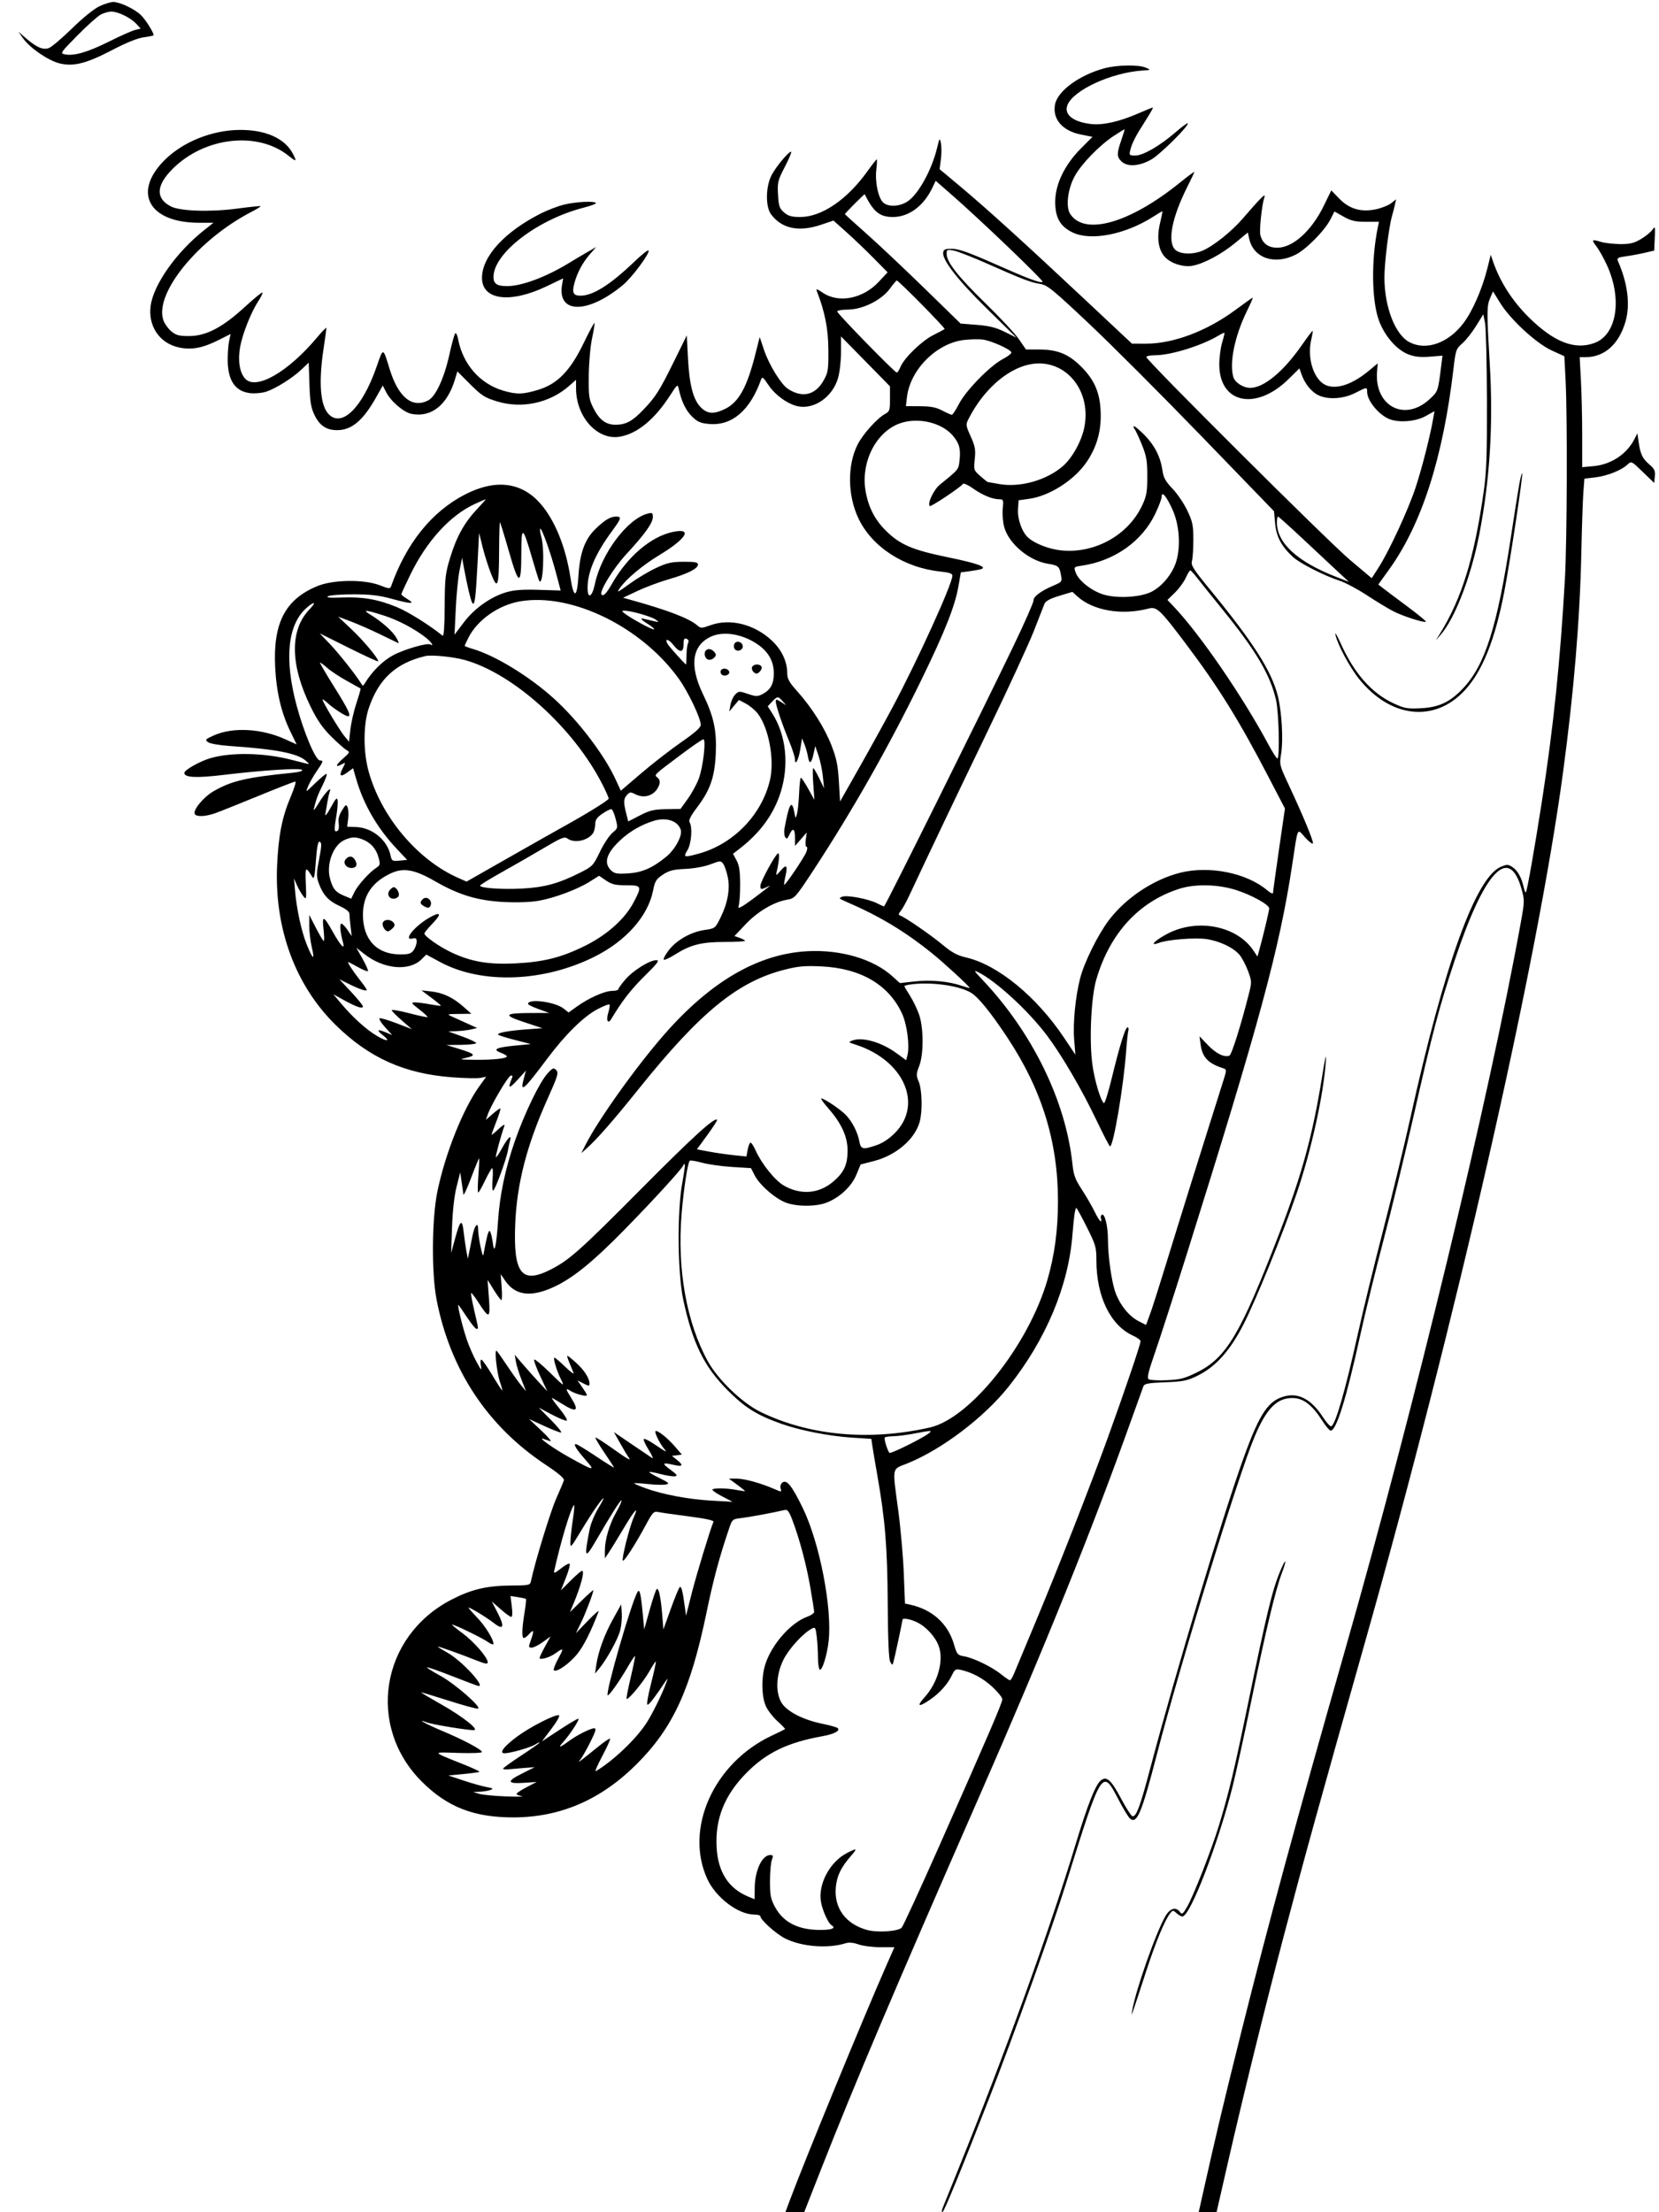 <svg xmlns="http://www.w3.org/2000/svg" width="864" height="1152" viewBox="0 0 864 1152" version="1.1">
	<path d="M 51.760 3.263 C 49.015 4.558, 43.034 9.398, 37.555 14.758 C 32.349 19.849, 26.920 24.460, 25.489 25.004 C 22.420 26.171, 19.044 24.711, 13.299 19.731 L 9.571 16.500 11.932 19.860 C 15.521 24.967, 25.181 31.604, 31.090 33.022 C 38.397 34.774, 44.990 33.080, 58.692 25.927 C 65.909 22.160, 71.682 19.846, 74.942 19.413 C 77.724 19.044, 80 18.557, 80 18.331 C 80 16.837, 75.702 10.044, 73.342 7.809 C 69.928 4.576, 62.458 1.047, 59 1.035 C 57.625 1.030, 54.367 2.032, 51.760 3.263 M 52.500 7.573 C 50.850 8.431, 45.367 13.331, 40.315 18.462 C 31.422 27.494, 31.215 27.808, 33.815 28.314 C 38.582 29.241, 45.646 27.193, 56.694 21.683 C 62.637 18.718, 68.794 15.979, 70.377 15.595 L 73.253 14.898 70.877 12.317 C 68.053 9.250, 61.501 6.050, 58 6.028 C 56.625 6.019, 54.150 6.714, 52.500 7.573 M 575.206 35.557 C 562.087 39.088, 550.770 47.379, 549.447 54.428 C 548.019 62.043, 553.333 68.178, 563.006 70.081 L 568.968 71.254 562.965 77.275 C 554.534 85.733, 549.630 95.812, 549.555 104.837 C 549.485 113.273, 552.056 117.880, 558.600 121.048 C 568.058 125.627, 585.856 122.185, 600.393 112.966 C 602.965 111.335, 605.201 110, 605.362 110 C 605.523 110, 605.002 112.672, 604.204 115.937 C 602.270 123.855, 603.253 130.407, 606.928 134.081 C 610.210 137.364, 616.426 139.246, 621.115 138.376 C 626.949 137.294, 636.238 132.334, 643.179 126.596 L 649.857 121.074 650.560 124.272 C 652.788 134.417, 663.768 138.195, 674.783 132.607 C 680.355 129.781, 689.876 120.123, 692.863 114.269 L 694.976 110.127 699.738 112.811 C 703.612 114.995, 705.772 115.496, 711.325 115.498 L 718.150 115.500 717.535 118.500 C 714.078 135.358, 714.345 156.562, 718.146 166.914 C 721.107 174.982, 727.428 182.234, 733.530 184.565 C 736.821 185.821, 739.754 186.133, 744.617 185.743 L 751.230 185.212 750.593 190.356 C 748.916 203.902, 748.956 203.785, 744.481 207.911 C 731.512 219.865, 715.718 211.497, 717.163 193.438 L 717.500 189.232 713 192.978 C 704.388 200.146, 696.183 202.939, 690.595 200.604 C 684.316 197.981, 680.624 186.731, 682.858 177.027 C 683.424 174.567, 683.767 172.434, 683.620 172.287 C 683.473 172.140, 680.930 175.503, 677.967 179.760 C 668.408 193.498, 658.273 201.910, 651.200 201.978 C 647.473 202.014, 643.092 199.192, 642.279 196.232 C 640.199 188.652, 643.104 174.783, 649.500 161.750 C 651.322 158.037, 652.632 155, 652.412 155 C 652.192 155, 648.296 157.766, 643.756 161.146 C 628.664 172.382, 611.075 179.029, 596.590 178.972 L 589.500 178.944 566 156.907 C 533.930 126.835, 514.237 108.949, 500.727 97.626 L 489.347 88.089 490.015 82.885 C 490.382 80.023, 490.387 76.291, 490.026 74.591 C 489.400 71.643, 489.308 71.755, 488.042 77 C 485.211 88.732, 478.051 101.569, 472.384 105.072 C 468.250 107.626, 462.576 107.831, 460.019 105.517 C 457.393 103.140, 455.627 94.827, 456.384 88.394 C 456.732 85.427, 456.828 83, 456.597 83 C 456.365 83, 454.164 85.813, 451.705 89.250 C 441.183 103.960, 427.902 112.998, 416.806 112.999 C 412.250 113, 410.559 112.524, 408.345 110.621 C 405.922 108.536, 405.531 107.389, 405.191 101.366 C 404.827 94.934, 405.061 93.991, 408.810 86.745 C 411.014 82.485, 412.461 79, 412.025 79 C 410.638 79, 404.170 86.751, 401.839 91.205 C 398.742 97.124, 398.599 107.638, 401.562 111.611 C 407.141 119.094, 416.022 120.951, 427.571 117.050 L 434.069 114.855 440.785 120.853 C 444.478 124.152, 450.821 130.216, 454.880 134.329 L 462.259 141.808 457.537 146.857 C 449.359 155.600, 436.741 158.028, 428.511 152.443 C 425.396 150.329, 424.863 150.199, 425.442 151.693 C 429.616 162.473, 431.320 171.128, 431.408 182 C 431.492 192.495, 431.281 193.893, 429 198 C 424.666 205.801, 417.876 207.425, 410.314 202.470 C 406.739 200.128, 400.456 189.874, 397.886 182.190 L 395.648 175.500 393.395 184.420 C 389.007 201.792, 384.723 209.503, 377.523 212.989 C 371.753 215.782, 368.408 215.561, 365.011 212.165 C 361.046 208.200, 359.019 200.472, 358.297 186.579 L 357.677 174.658 351.021 188.168 C 343.454 203.529, 341.528 206.571, 335.096 213.328 C 329.470 219.240, 326.070 221.111, 320.825 221.183 C 315.601 221.255, 312.169 218.720, 309 212.448 C 306.717 207.930, 306.511 206.457, 306.631 195.500 C 306.704 188.766, 307.465 180.238, 308.365 176.068 C 309.247 171.980, 309.792 168.458, 309.576 168.243 C 309.360 168.027, 306.851 172.686, 303.999 178.597 C 297.077 192.948, 290.408 199.867, 280.569 202.906 C 272.446 205.415, 269.074 205.508, 262.036 203.418 C 249.927 199.822, 241.028 189.652, 238.587 176.620 C 238.188 174.486, 237.503 173.136, 237.066 173.620 C 236.629 174.104, 235.282 179, 234.072 184.500 C 231.335 196.945, 226.938 206.463, 222.983 208.509 C 214.727 212.778, 207.468 206.910, 202.972 192.331 C 199.379 180.681, 199.691 180.737, 196.091 191.080 C 188.686 212.359, 177.945 222.893, 171.091 215.597 C 166.771 210.999, 165.867 199.098, 168.506 181.587 C 169.328 176.135, 170 171.274, 170 170.785 C 170 170.296, 167.817 172.507, 165.149 175.698 C 150.028 193.784, 133.275 203.381, 127.658 197.175 C 124.776 193.990, 123.786 187.696, 125.060 180.654 C 126.308 173.751, 130.809 162.460, 134.624 156.658 C 136.013 154.545, 136.934 152.600, 136.669 152.336 C 136.405 152.071, 132.209 155.511, 127.344 159.980 C 115.841 170.547, 107.272 175, 98.442 175 C 93.171 175, 91.666 174.590, 89.143 172.467 C 87.488 171.074, 85.638 168.434, 85.033 166.600 C 80.431 152.657, 103.170 124.749, 130.818 110.404 C 133.686 108.917, 135.888 107.554, 135.711 107.377 C 135.534 107.200, 130.014 107.768, 123.444 108.638 C 109.544 110.479, 93.773 109.968, 89.045 107.523 C 80.933 103.328, 81.221 96.619, 89.884 87.956 C 106.515 71.325, 134.124 68.186, 150.250 81.093 C 154.377 84.396, 154.701 84.256, 152.551 80.099 C 148.418 72.106, 138.433 67.596, 125 67.654 C 110.529 67.717, 95.269 73.827, 85.712 83.383 C 68.850 100.246, 77.536 116, 103.695 116 L 111.180 116 106.340 119.834 C 91.975 131.213, 80.082 147.966, 78.484 159.071 C 76.948 169.750, 83.104 178.842, 93.304 180.959 C 99.913 182.331, 105.623 181.228, 114.119 176.940 L 120.106 173.918 119.303 177.709 C 118.861 179.794, 118.542 184.425, 118.594 188 C 118.744 198.342, 122.621 203.865, 130.341 204.735 C 132.773 205.009, 136.504 204.665, 138.631 203.970 C 143.637 202.336, 152.516 196.738, 157.139 192.302 L 160.778 188.811 161.156 200.155 C 161.468 209.510, 161.944 212.338, 163.870 216.277 C 166.497 221.652, 170.048 224, 175.549 224 C 183.200 224, 189.142 218.963, 196.044 206.627 L 199.330 200.753 201.098 204.200 C 203.624 209.122, 210.260 214.771, 214.440 215.555 C 224.723 217.484, 232.984 210.851, 236.987 197.451 L 238.196 193.403 244.908 200.115 C 250.852 206.058, 252.458 207.081, 258.933 209.048 C 271.832 212.966, 286.232 209.882, 296.297 201.044 L 300 197.793 300 202.215 C 300 217.288, 311.329 229.611, 323.115 227.357 C 332.138 225.631, 340.950 218.334, 348.939 205.973 C 352.851 199.921, 352.927 199.866, 353.528 202.660 C 354.904 209.059, 357.213 213.814, 360.480 216.981 C 363.346 219.758, 364.878 220.408, 369.457 220.788 C 381.273 221.768, 390.684 213.665, 396.374 197.611 C 396.940 196.016, 397.535 196.465, 400.209 200.502 C 403.703 205.777, 410.494 210.627, 415.773 211.617 C 424.238 213.205, 433.550 206.623, 436.395 197.041 C 437.300 193.994, 438 188.050, 438 183.414 L 438 175.192 450.750 188.189 L 463.500 201.187 463.504 207.695 C 463.508 213.624, 463.285 214.321, 461.004 215.523 C 456.882 217.696, 449.303 226.152, 446.580 231.615 C 441.247 242.315, 441.409 257.837, 446.979 269.759 C 453.974 284.730, 470.730 295.648, 489.750 297.626 C 494.325 298.102, 496 298.675, 496 299.764 C 496 303.997, 478.180 343.227, 465.005 368 C 461.056 375.425, 453.252 389.572, 447.663 399.439 L 437.500 417.377 436.882 406.939 C 436.385 398.525, 435.639 394.888, 433.037 388.191 C 429.458 378.977, 422.784 368.444, 415.073 359.840 C 411.073 355.377, 410 353.458, 410 350.768 C 410 344.504, 407.151 338.415, 401.939 333.540 C 392.887 325.073, 380.265 321.906, 370.117 325.555 C 365.516 327.209, 364.909 327.231, 363.284 325.799 C 358.987 322.014, 348.098 317.831, 328 312.245 L 324.500 311.272 332 307.727 C 336.125 305.778, 343.487 303.029, 348.359 301.620 C 358.270 298.752, 363.500 296.101, 363.500 293.944 C 363.500 292.810, 361.889 292.508, 355.999 292.539 C 349.697 292.572, 347.402 293.091, 341.642 295.787 C 337.872 297.551, 331.614 301.303, 327.736 304.123 C 321.510 308.651, 320.938 308.896, 322.848 306.213 C 326.375 301.260, 334.651 294.345, 343.352 289.082 C 357.692 280.408, 360.962 274.742, 350.310 277.027 C 338.995 279.454, 326.935 289.699, 318.880 303.729 C 315.811 309.073, 314.315 310.649, 313.286 309.620 C 311.867 308.200, 319.478 295.816, 326.291 288.460 C 335.805 278.187, 340 272.306, 340 269.242 C 340 267.081, 339.679 266.864, 337.346 267.449 C 326.761 270.106, 313.062 288.397, 309.788 304.246 C 308.403 310.952, 306 312.180, 306 306.182 C 306 297.826, 310.070 288.350, 318.687 276.640 C 323.561 270.017, 323.860 269, 320.934 269 C 317.927 269, 315.050 270.704, 310.240 275.334 C 304.600 280.764, 301.982 287.886, 301.265 299.750 C 300.550 311.576, 298.812 312.047, 297.103 300.877 C 294.651 284.860, 288.973 270.865, 281.429 262.240 C 271.524 250.918, 257.835 249.334, 241.867 257.664 C 224.753 266.593, 211.682 282.871, 203.718 305.177 C 203.167 306.718, 202.690 306.686, 197.810 304.788 C 189.678 301.625, 173.644 301.803, 165.437 305.146 C 148.701 311.965, 142.226 324.199, 143.285 347 C 143.899 360.204, 146.460 371.137, 151.246 380.979 L 154.500 387.672 148.485 384.932 C 136.253 379.362, 121.308 378.547, 111.484 382.916 C 106.919 384.946, 106.653 385.245, 108.321 386.478 C 109.363 387.248, 114.281 388.106, 119.821 388.483 C 143.484 390.093, 154.784 392.267, 159.131 396.046 C 161.252 397.890, 161.290 398.053, 159.500 397.606 C 158.400 397.330, 154.745 396.409, 151.378 395.559 C 137.146 391.962, 120.293 391.673, 109.491 394.840 C 104.091 396.423, 96 401, 96 402.472 C 96 404.938, 102.161 405.247, 116.626 403.508 C 136.711 401.092, 156.250 399.850, 157.321 400.921 C 157.863 401.463, 155.869 402.063, 152.364 402.414 C 128.331 404.816, 120.576 406.626, 111.251 412.009 C 105.927 415.083, 100.260 421.993, 101.464 423.942 C 102.401 425.458, 107.049 425.247, 112.124 423.457 C 114.531 422.608, 124.661 418.558, 134.635 414.457 C 144.610 410.356, 153.223 407, 153.775 407 C 154.328 407, 153.285 410.488, 151.458 414.750 C 146.959 425.247, 145.012 435.013, 144.315 450.597 C 142.843 483.455, 153.751 513.139, 174.909 533.856 C 192.313 550.896, 210.607 559.103, 235.393 560.988 C 241.934 561.486, 248.618 561.626, 250.246 561.301 L 253.206 560.709 249.638 565.676 C 241.183 577.444, 232.063 600.217, 227.882 620 C 224.869 634.262, 224.631 662.779, 227.408 677 C 234.495 713.301, 253.793 742.535, 283.903 762.582 C 291.102 767.376, 293.988 769.852, 293.648 770.946 C 293.383 771.801, 291.562 776.121, 289.602 780.547 C 286.644 787.226, 278.577 813.587, 276.599 823.039 C 276.073 825.551, 275.962 825.578, 265.784 825.659 C 253.418 825.757, 245.324 827.706, 235 833.069 C 198.125 852.227, 190.675 899.100, 219.909 928.005 C 233.164 941.111, 246.948 946.438, 267.500 946.399 C 291.879 946.352, 313.057 937.176, 331.617 918.617 C 350.424 899.812, 359.604 879.918, 367.900 839.989 C 371.569 822.330, 374.500 811.380, 379.598 796.284 C 381.328 791.162, 381.441 791.059, 385.930 790.545 C 390 790.079, 403.155 787.637, 408.500 786.355 C 410.164 785.956, 410.871 786.853, 412.708 791.688 C 416.428 801.484, 420.005 814.945, 422.050 826.849 C 423.123 833.092, 424 838.739, 424 839.398 C 424 840.058, 422.432 841.165, 420.515 841.859 C 411.925 844.964, 402.164 855.934, 398.650 866.428 C 396.439 873.033, 396.540 883.393, 398.866 888.500 C 399.868 890.700, 402.598 894.222, 404.933 896.328 C 407.268 898.433, 409.025 900.284, 408.839 900.440 C 408.653 900.597, 405.501 902.142, 401.835 903.873 C 371.687 918.112, 356.357 952.258, 368.352 978.458 C 372.772 988.113, 384.426 996.965, 392.750 996.990 C 394.538 996.996, 396 997.396, 396 997.879 C 396 999.725, 404.145 1007.040, 408.862 1009.430 C 417.352 1013.732, 431.145 1014.847, 440.261 1011.968 C 442.136 1011.376, 444.343 1011.562, 447.137 1012.548 C 449.400 1013.347, 454.526 1014, 458.528 1014 L 465.805 1014 461.292 1024.250 C 449.504 1051.020, 418.557 1126.339, 411.163 1146.250 L 409.028 1152 413.918 1152 L 418.809 1152 427.557 1129.750 C 445.307 1084.604, 465.577 1036.843, 509.996 935.500 C 544.339 857.146, 568.836 796.461, 589.344 738.929 C 592.370 730.443, 595.134 722.761, 595.488 721.858 C 596.013 720.517, 598.083 720.143, 606.815 719.811 C 616.123 719.458, 618.273 719.028, 623.500 716.475 C 633.131 711.771, 640.608 703.423, 647.746 689.401 C 654.291 676.546, 668.144 642.385, 675.289 621.479 C 682.853 599.349, 689.317 570.061, 690.488 552.622 C 690.810 547.823, 690.184 550.392, 688.568 560.500 C 683.681 591.080, 678.011 611.803, 666.038 642.845 C 646.001 694.796, 638.701 707.085, 623.383 714.656 C 616.957 717.831, 614.699 718.418, 607.688 718.732 C 603.185 718.934, 598.934 718.711, 598.242 718.235 C 597.273 717.570, 598.019 714.396, 601.487 704.436 C 603.964 697.321, 611.364 674.400, 617.933 653.500 C 655.735 533.215, 666.380 493.939, 672.948 450.500 C 676.069 429.855, 675.383 431.311, 679.729 436.122 C 681.764 438.374, 683.582 439.754, 683.770 439.189 C 684.149 438.052, 678.501 424.425, 671.084 408.582 C 666.335 398.436, 666.275 398.184, 667.222 392.388 C 668.385 385.266, 667.535 370.544, 665.491 362.432 C 662.194 349.348, 652.755 334.544, 630.107 306.933 C 621.338 296.242, 620.139 294.335, 620.773 292.083 C 621.173 290.663, 621.497 285.675, 621.493 281 C 621.487 273.565, 621.095 271.672, 618.362 265.891 C 616.644 262.257, 613.177 257.133, 610.660 254.505 C 607.034 250.721, 605.946 248.768, 605.430 245.114 C 604.437 238.080, 601.390 231.992, 596.241 226.750 C 593.675 224.137, 591.166 222, 590.665 222 C 590.165 222, 590.219 222.562, 590.786 223.250 C 591.353 223.938, 593.096 227.650, 594.659 231.500 C 597.090 237.490, 597.500 239.871, 597.500 248 C 597.500 256.214, 597.137 258.274, 594.820 263.218 C 587.556 278.716, 570.092 288.406, 552.657 286.612 C 546.178 285.946, 538.713 283.018, 535.288 279.800 C 532.115 276.820, 529.813 270.119, 530.184 264.941 L 530.500 260.518 536 259.750 C 546.589 258.272, 559.469 250.035, 565.879 240.642 C 570.872 233.326, 573.291 225.414, 573.261 216.500 C 573.223 205.316, 570.411 198.249, 563.087 190.933 C 556.467 184.320, 550.728 182, 540.988 182 L 534.332 182 530.660 176.667 C 528.640 173.734, 520.786 165.297, 513.207 157.917 C 498.994 144.079, 493 136.455, 493 132.217 C 493 129.955, 493.263 129.827, 496.624 130.457 C 498.618 130.831, 506.380 133.854, 513.874 137.174 C 532.643 145.489, 536.852 147.105, 541.690 147.852 C 545.440 148.432, 548.111 150.601, 567.110 168.500 C 578.787 179.500, 605.251 205.986, 625.920 227.358 L 663.500 266.216 664.075 272.544 C 664.701 279.434, 667.293 284.364, 673.199 289.895 C 676.801 293.268, 689.415 299.712, 697.776 302.450 C 700.678 303.401, 707.095 306.833, 712.037 310.078 C 716.978 313.322, 723.173 317.067, 725.803 318.400 C 730.922 320.994, 741.859 324.474, 742.591 323.742 C 742.835 323.499, 738.414 319.871, 732.767 315.680 C 727.120 311.490, 721.449 307.229, 720.164 306.211 L 717.828 304.362 723.528 296.431 C 740.509 272.803, 751.604 238.084, 757.011 191.650 C 758.101 182.294, 758.330 181.649, 761.585 178.791 C 763.470 177.137, 766.691 173.061, 768.744 169.735 L 772.477 163.688 773.385 168.094 C 773.885 170.517, 774.339 188.475, 774.394 208 C 774.476 237.097, 774.172 245.755, 772.712 256 C 767.786 290.573, 761.279 311.692, 749.909 330 L 747.736 333.500 750.337 330.500 C 757.818 321.872, 766.157 300.121, 770.439 278.066 C 775.961 249.629, 777.722 220.866, 775.862 189.500 C 774.250 162.317, 774.270 159.347, 776.093 155.117 L 777.551 151.734 781.261 157.744 C 786.616 166.419, 800.141 178.870, 808.191 182.535 L 814.705 185.500 815.348 198 C 816.340 217.268, 816.118 281.692, 814.990 301.639 C 812.583 344.237, 809.021 378.610, 802.985 417.500 C 799.217 441.773, 795.293 464.041, 794.673 464.661 C 794.407 464.926, 793.868 463.648, 793.475 461.822 C 792.436 456.998, 790.296 453.240, 787.574 451.456 C 785.450 450.065, 784.803 450.056, 781.657 451.370 C 768.589 456.830, 752.137 502.448, 734.546 582 C 731.445 596.025, 725.119 622.125, 720.487 640 C 715.856 657.875, 709.823 682.625, 707.080 695 C 700.594 724.267, 695.471 742.010, 693.299 742.734 C 692.727 742.924, 690.805 740.813, 689.027 738.043 C 683.311 729.134, 676.757 725.363, 669.741 726.946 C 660.702 728.984, 656.210 735.539, 647.677 759.139 C 636.872 789.026, 612.258 870.869, 599.032 920.893 C 593.695 941.077, 591.700 946.385, 589.691 945.752 C 589.036 945.546, 586.312 941.256, 583.637 936.220 C 578.653 926.835, 576.247 924.731, 573.283 927.167 C 570.486 929.467, 566.384 939.878, 560.135 960.536 C 546.639 1005.150, 523.257 1069.832, 498.512 1131 C 494.841 1140.075, 491.435 1148.513, 490.943 1149.750 C 490.452 1150.987, 490.385 1152, 490.796 1152 C 491.583 1152, 500.419 1130.492, 515.036 1093 C 528.401 1058.722, 547.971 1004, 555.449 980 C 573.731 921.329, 574.071 920.784, 582.370 936.854 C 584.886 941.724, 587.656 946.299, 588.526 947.022 C 592.133 950.015, 594.526 944.283, 602.521 913.500 C 615.101 865.068, 644.834 768.407, 653.400 748.096 C 659.542 733.534, 664.948 728, 673.034 728 C 678.672 728, 683.272 731.472, 688.597 739.750 C 690.455 742.638, 692.422 745, 692.967 745 C 695.991 745, 701.073 728.614, 708.476 695 C 711.081 683.175, 716.533 660.900, 720.593 645.500 C 724.654 630.100, 731.581 601.552, 735.988 582.059 C 746.043 537.589, 749.527 524.376, 757.608 500.063 C 773.056 453.591, 785.926 439.857, 792.402 462.935 C 794.032 468.745, 794.015 469.411, 791.963 480.735 C 775.297 572.686, 737.079 731.010, 701.137 857 C 674.292 951.102, 660.996 1000.011, 646.497 1058 C 637.298 1094.794, 633.370 1111.315, 626.228 1143.250 L 624.271 1152 628.924 1152 L 633.576 1152 639.353 1126.750 C 647.538 1090.973, 658.403 1046.872, 668.487 1008.500 C 678.811 969.216, 688.269 935.010, 710.514 856.500 C 758.021 688.831, 800.513 502.382, 813.982 402.500 C 819.667 360.339, 822.817 322.530, 823.561 287.500 C 823.842 274.300, 824.313 260.296, 824.609 256.379 L 825.146 249.258 830.744 248.600 C 836.953 247.870, 844.374 244.937, 847.545 241.958 C 849.609 240.018, 849.630 240.028, 855.557 245.757 L 861.500 251.500 861.829 248.039 C 862.098 245.215, 861.610 244.110, 859.180 242.039 C 855.434 238.845, 854.384 236.743, 853.461 230.589 L 852.725 225.678 851.246 228.589 C 847.212 236.529, 839.070 241.911, 829.822 242.750 L 824 243.278 824 226.796 C 824 217.731, 823.706 204.843, 823.346 198.157 L 822.693 186 825.697 186 C 835.586 186, 843.108 179.315, 846.553 167.467 C 849.111 158.668, 847.720 147.606, 842.574 135.823 C 841.964 134.426, 842.647 134.036, 846.671 133.483 C 849.327 133.118, 853.750 132.298, 856.500 131.660 L 861.500 130.500 861.790 124 C 862.066 117.827, 862 117.613, 860.494 119.735 C 859.622 120.964, 856.910 123.141, 854.467 124.572 C 850.909 126.657, 848.783 127.161, 843.764 127.108 C 840.319 127.072, 835.928 126.583, 834.007 126.021 C 828.851 124.514, 828.659 124.686, 831.430 128.319 C 832.822 130.145, 835.304 134.600, 836.946 138.220 C 844.929 155.827, 842.032 174.149, 830.572 178.526 C 820.210 182.483, 809.176 178.173, 795.963 165.007 C 787.546 156.619, 781.229 146.742, 777.626 136.335 L 776.364 132.689 774.770 139.148 C 772.030 150.254, 766.978 161.915, 762.147 168.287 C 754.222 178.741, 742.714 182.774, 733.984 178.157 C 726.556 174.228, 721 159.796, 721 144.431 C 721 136.795, 723.300 118.221, 724.953 112.500 C 725.430 110.850, 726.107 108.213, 726.457 106.641 L 727.093 103.782 724.486 105.833 C 723.052 106.961, 719.486 108.380, 716.562 108.987 C 708.766 110.606, 702.749 108.848, 697.461 103.406 L 693.326 99.152 689.413 107.180 C 683.060 120.214, 673.340 128.989, 665.250 128.996 C 660.485 129, 657.481 126.767, 656.387 122.405 C 655.749 119.865, 657.182 106.596, 658.538 102.480 C 659.252 100.315, 656.259 103.315, 647.077 113.967 C 641.304 120.666, 631.780 128.229, 626.166 130.575 C 621.102 132.691, 614.420 132.420, 612 130 C 607.872 125.872, 610.335 113.193, 618.358 97.275 C 620.361 93.301, 622 89.823, 622 89.546 C 622 89.268, 618.513 91.856, 614.250 95.296 C 588.312 116.229, 564.868 122.886, 557.373 111.447 C 554.955 107.756, 556.019 98.587, 559.649 91.850 C 563.086 85.469, 572.475 75.761, 580 70.807 C 583.025 68.816, 585.580 67.262, 585.677 67.354 C 585.775 67.446, 585.002 69.992, 583.960 73.011 C 581.543 80.014, 581.548 81.548, 584 84 C 587.025 87.025, 593.353 86.639, 599.613 83.049 C 604.333 80.341, 619.540 65.207, 618.542 64.209 C 618.302 63.968, 615.494 66.040, 612.302 68.813 C 604.188 75.862, 595.330 81, 591.290 81 C 588.166 81, 588.002 80.831, 588.621 78.250 C 589.512 74.535, 591.456 70.766, 596.615 62.750 C 599.005 59.038, 600.707 56, 600.397 56 C 600.088 56, 596.835 57.312, 593.168 58.917 C 583.047 63.344, 574.393 65.304, 568.164 64.582 C 558.834 63.499, 554.040 59.656, 555.904 54.754 C 558.860 46.978, 578.790 37.791, 595 36.733 C 599.481 36.440, 599.488 36.433, 596.685 35.219 C 592.956 33.604, 581.809 33.779, 575.206 35.557 M 485.562 97.791 C 481.033 107.289, 473.332 113, 465.052 113 C 458.159 113, 454.965 110.432, 450.333 101.167 C 450.191 100.882, 440 111.107, 440 111.535 C 440 111.619, 445.063 116.184, 451.250 121.680 C 457.438 127.175, 471.002 139.958, 481.393 150.086 L 500.287 168.500 508.788 169.177 C 515.294 169.696, 518.709 170.558, 523.339 172.853 L 529.389 175.852 514.201 160.969 C 498.988 146.063, 490.656 135.395, 491.209 131.532 C 491.454 129.821, 492.211 129.511, 496 129.569 C 499.338 129.620, 504.890 131.587, 517.500 137.190 C 535.283 145.090, 541.351 147.383, 543.010 146.830 C 544.010 146.497, 510.423 114.318, 495.399 101.217 L 487.298 94.152 485.562 97.791 M 293.782 106.553 C 290.637 107.315, 285.237 109.365, 281.782 111.106 C 262.857 120.649, 251.082 133.472, 251.022 144.604 C 250.959 156.286, 265.637 158.222, 284.747 149.052 L 293.268 144.964 292.693 148.503 C 290.246 163.582, 306.303 163.521, 324.458 148.383 C 329.288 144.356, 338.804 131.471, 337.737 130.404 C 337.403 130.069, 334.062 132.734, 330.314 136.326 C 317.835 148.287, 308.893 153.932, 302.357 153.978 C 298.536 154.005, 297.773 152.410, 299.172 147.325 C 300.667 141.891, 303.500 136.641, 307.256 132.347 L 310.500 128.639 305.500 131.514 C 302.750 133.095, 298.901 135.376, 296.947 136.583 C 284.679 144.158, 271.838 149, 264.018 149 C 258.874 149, 257 147.736, 257 144.268 C 257 131.854, 279.957 114.238, 304.136 108.098 C 307.920 107.136, 310.713 106.046, 310.342 105.675 C 309.237 104.571, 299.920 105.065, 293.782 106.553 M 463.462 150.311 C 459.171 156.228, 449.351 161.143, 441.684 161.212 C 438.558 161.240, 436 161.682, 436 162.195 C 436 163.286, 465.972 194, 467.037 194 C 467.433 194, 468.314 192.656, 468.994 191.014 C 470.928 186.345, 480.048 177.514, 486.050 174.498 C 489.048 172.992, 491.703 171.573, 491.951 171.345 C 492.443 170.894, 467.854 145.962, 467.015 146.061 C 466.732 146.095, 465.133 148.007, 463.462 150.311 M 634.454 174.836 C 625.790 180.004, 609.838 184.954, 601.750 184.983 C 599.138 184.992, 597 185.415, 597 185.923 C 597 187.672, 691.524 281.829, 702.940 291.451 L 714.379 301.093 717.803 295.796 C 723.412 287.120, 733.514 265.276, 737.364 253.500 C 740.653 243.439, 744.825 227.010, 746.428 217.800 L 747.072 214.101 742.463 216.676 C 736.906 219.782, 727.321 220.303, 722.500 217.761 C 717.081 214.903, 712 208.276, 712 204.066 C 712 201.463, 711.984 201.465, 705.717 204.656 C 699.518 207.813, 691.279 208.246, 686.329 205.677 C 682.781 203.834, 679.475 199.662, 677.834 194.954 L 676.741 191.819 671.121 197.362 C 654.098 214.150, 635 210.137, 635 189.773 C 635 186.223, 635.658 181.130, 636.463 178.456 C 637.268 175.781, 637.810 173.476, 637.667 173.334 C 637.524 173.191, 636.078 173.867, 634.454 174.836 M 502 177.043 C 487.749 178.727, 474.030 192.488, 472.339 206.794 L 471.783 211.500 479.142 211.539 C 484.743 211.569, 487.505 212.106, 490.710 213.789 C 493.026 215.005, 495.276 215.999, 495.710 215.998 C 496.145 215.996, 497.840 213.409, 499.479 210.248 C 503.094 203.271, 515.649 190.448, 522.250 186.991 C 524.863 185.623, 526.871 184.052, 526.711 183.501 C 526.226 181.826, 515.757 177.203, 511.500 176.786 C 509.300 176.570, 505.025 176.685, 502 177.043 M 535.383 189.949 C 523.796 192.715, 511.992 203.406, 504.559 217.865 C 502.865 221.161, 502.886 221.353, 505.541 227.271 C 507.850 232.417, 508.163 234.166, 507.650 239.074 C 507.061 244.711, 507.123 244.901, 510.559 247.917 C 512.490 249.613, 514.196 251, 514.351 251 C 514.506 251, 517.149 251.465, 520.225 252.034 C 531.096 254.043, 545.035 250.142, 553.570 242.701 C 558.600 238.315, 563.503 229.292, 564.818 222 C 568.429 201.978, 553.425 185.642, 535.383 189.949 M 468.627 220.468 C 456.159 224.913, 448.164 240.793, 450.816 255.847 C 452.296 264.250, 455.674 270.777, 461.503 276.500 C 468.784 283.649, 475.262 286.418, 493.411 290.140 C 508.728 293.282, 514.316 295.256, 511 296.354 C 510.175 296.627, 507.452 297.123, 504.948 297.457 L 500.396 298.063 499.190 305.096 C 497.411 315.473, 492.145 328.799, 479.865 354 C 463.029 388.553, 443.854 422.361, 423.526 453.331 C 414.350 467.312, 413.874 467.846, 409.983 468.503 C 403.052 469.674, 394.680 474.605, 388.399 481.216 L 382.500 487.425 385.250 488.406 C 386.762 488.945, 387.999 489.637, 387.997 489.943 C 387.995 490.249, 383.158 490.506, 377.247 490.514 C 365.288 490.530, 359.555 491.994, 351.536 497.079 C 348.921 498.737, 346.334 499.945, 345.786 499.762 C 345.239 499.580, 346.316 497.421, 348.181 494.965 C 352.279 489.567, 359.813 485.298, 367.087 484.252 C 372.385 483.489, 372.492 483.405, 375.227 477.880 C 379.022 470.214, 380.319 462.821, 378.976 456.506 C 378.391 453.753, 377.331 450.728, 376.620 449.784 C 375.405 448.169, 375.011 448.188, 369.990 450.096 C 366.866 451.283, 361.449 452.272, 356.928 452.480 C 350.626 452.771, 348.471 453.322, 345.222 455.472 C 341.724 457.787, 341.101 458.801, 340.107 463.804 C 337.483 477.001, 326.173 489.833, 309.937 498.034 C 283.344 511.467, 250.880 512.661, 229.264 501.001 L 222.005 497.086 219.618 499.473 C 213.122 505.969, 199.832 504.767, 189.684 496.764 L 185.545 493.500 188.838 499.351 C 190.649 502.569, 191.900 505.433, 191.618 505.716 C 191.335 505.998, 188.999 505.053, 186.426 503.615 C 183.853 502.177, 181.569 501, 181.351 501 C 180.720 501, 184.078 506.122, 187.689 510.668 C 189.510 512.961, 191 515.129, 191 515.486 C 191 516.405, 187.310 515.176, 181.607 512.357 L 176.713 509.938 182.857 516.506 C 186.235 520.118, 189 523.537, 189 524.104 C 189 525.532, 185.545 524.378, 179.060 520.783 L 173.620 517.768 177.711 522.655 C 183.647 529.744, 190.837 536.234, 196.310 539.441 C 201.569 542.524, 203.578 542.387, 199.553 539.220 C 195.963 536.397, 196.380 535.714, 200.613 537.483 L 204.226 538.992 200.441 534.803 C 198.360 532.499, 197.144 530.452, 197.740 530.253 C 198.335 530.055, 202.350 531.252, 206.661 532.914 L 214.500 535.935 209.250 531.377 C 206.363 528.871, 204 526.471, 204 526.044 C 204 525.617, 208.120 526.337, 213.155 527.645 C 218.190 528.953, 222.474 529.860, 222.674 529.660 C 222.873 529.460, 220.930 527.655, 218.354 525.648 C 214.076 522.315, 213.890 522, 216.199 522 C 217.590 522, 221.111 522.452, 224.025 523.005 C 226.939 523.557, 229.443 523.890, 229.589 523.744 C 229.735 523.598, 227.525 521.734, 224.677 519.601 L 219.500 515.724 224.682 516.307 C 230.805 516.996, 236.003 519.486, 241.500 524.366 L 245.500 527.917 239 527.998 C 232.705 528.076, 232.595 528.121, 235.500 529.427 C 237.150 530.168, 240.750 531.798, 243.500 533.049 L 248.500 535.324 245.500 536.043 C 243.850 536.439, 240.475 536.846, 238 536.946 L 233.500 537.129 240.750 539.745 C 244.738 541.184, 248 542.730, 248 543.180 C 248 543.631, 244.512 544.042, 240.250 544.094 L 232.500 544.187 239 546.182 C 247.460 548.779, 248.169 549.627, 242.868 550.811 C 238.850 551.708, 239.221 551.794, 247.500 551.882 C 256.864 551.982, 264 551.206, 264 550.088 C 264 549.731, 262.537 548.873, 260.750 548.183 C 256.281 546.455, 258.398 545.440, 268.500 544.467 L 276.500 543.696 268.321 541.598 C 263.822 540.444, 259.853 539.205, 259.499 538.845 C 258.561 537.889, 264.307 536.787, 274 536.064 L 282.500 535.430 273 532.290 C 261.705 528.556, 262.508 527.543, 276.789 527.517 L 286.078 527.500 280.539 525.506 C 277.492 524.410, 275 523.181, 275 522.775 C 275 519.849, 289.046 521.675, 293.504 525.182 L 296.129 527.247 300.501 524.107 C 306.650 519.691, 314.920 516.021, 318.750 516.010 C 320.538 516.004, 322 515.631, 322 515.180 C 322 514.729, 323.628 512.458, 325.619 510.133 C 329.648 505.426, 338.274 500.024, 341.784 500.009 C 343.668 500.002, 342.605 501.445, 335.713 508.250 C 328.589 515.283, 324.042 521.145, 318.367 530.611 C 316.586 533.582, 315.546 531.385, 316.800 527.300 C 317.424 525.266, 317.698 523.365, 317.408 523.075 C 317.118 522.785, 314.321 523.886, 311.191 525.522 C 304.051 529.253, 294.411 538.710, 285.219 551 C 272.386 568.159, 270.587 569.626, 272.961 560.993 L 273.922 557.500 269.369 562.500 C 265.078 567.213, 264.346 566.983, 266.546 561.614 C 267.114 560.226, 266.946 559.847, 265.909 560.182 C 264.442 560.656, 255.758 575.392, 254.034 580.333 L 253.046 583.167 256.628 580.022 C 258.598 578.292, 260.385 577.052, 260.599 577.265 C 260.812 577.479, 259.865 580.517, 258.494 584.016 C 257.122 587.516, 256 590.607, 256 590.886 C 256 591.164, 257.643 589.842, 259.650 587.946 C 261.658 586.051, 263.044 585.230, 262.731 586.122 C 260.818 591.568, 257.923 602.256, 258.267 602.601 C 258.493 602.826, 259.895 600.772, 261.384 598.036 C 264.239 592.789, 266.610 590.357, 265.682 593.625 C 265.389 594.656, 264.872 597.075, 264.533 599 C 263.670 603.903, 257.748 620, 256.807 620 C 256.379 620, 256.258 617.267, 256.537 613.927 C 256.817 610.587, 256.685 608.077, 256.244 608.349 C 255.803 608.622, 254.135 611.580, 252.537 614.922 C 250.939 618.265, 249.366 621, 249.040 621 C 248.714 621, 248.755 617.063, 249.132 612.250 C 249.508 607.438, 249.694 603.374, 249.545 603.220 C 249.396 603.066, 247.534 607.566, 245.409 613.220 C 243.283 618.874, 241.450 622.825, 241.335 622 C 241.221 621.175, 240.801 618.250, 240.402 615.500 L 239.677 610.500 237.784 618 C 236.597 622.702, 235.716 630.536, 235.422 639 L 234.954 652.500 236.985 645.042 C 239.666 635.194, 240.677 634.428, 241.483 641.636 C 241.844 644.861, 242.478 649.300, 242.893 651.500 L 243.647 655.500 244.274 652.500 C 244.619 650.850, 245.405 646.913, 246.022 643.750 C 247.117 638.127, 249 635.863, 249 640.168 C 249 644.034, 251.371 655.561, 251.743 653.500 C 253.373 644.453, 254.256 641, 254.942 641 C 255.382 641, 256.080 643.362, 256.493 646.250 C 257.119 650.635, 257.361 651.088, 257.961 649 C 258.356 647.625, 258.984 641.810, 259.356 636.077 C 260.247 622.349, 263.100 608.729, 268.110 594.278 C 273.061 579.998, 281.006 563.534, 285.120 559.029 C 287.830 556.063, 288.305 555.876, 289.669 557.240 C 291.033 558.604, 290.558 560.178, 285.120 572.312 C 274.319 596.416, 269.166 616.416, 268.323 637.500 C 267.297 663.183, 271.612 668.768, 286.624 661.190 C 296.401 656.254, 302.023 651.253, 334 619.050 C 361 591.858, 372.092 581.758, 373.455 583.122 C 373.683 583.350, 371.414 586.903, 368.412 591.018 L 362.953 598.500 369.227 599.685 C 372.677 600.337, 378.478 601.176, 382.117 601.551 L 388.734 602.232 389.412 598.616 C 389.785 596.627, 390.452 595, 390.893 595 C 391.335 595, 392.552 596.902, 393.598 599.226 C 396.707 606.134, 403.584 614.673, 408.192 617.349 C 416.933 622.425, 426.521 621.670, 433.938 615.321 C 439.500 610.560, 441.322 606.706, 441.418 599.500 C 441.515 592.182, 438.336 585.079, 431.457 577.250 C 428.920 574.362, 427.242 572, 427.727 572 C 429.274 572, 438.040 577.940, 440.669 580.770 C 443.948 584.299, 446.653 589.634, 447.528 594.297 C 448.331 598.577, 449.304 598.797, 456.537 596.333 C 459.603 595.288, 463.133 592.955, 465.992 590.083 C 480.930 575.080, 470.702 552.026, 445.535 543.972 C 441.752 542.761, 441.680 542.663, 443.965 541.817 C 449.258 539.859, 459.163 542.747, 467.074 548.554 L 471.932 552.120 472.594 549.480 C 473.825 544.579, 472.395 533.542, 469.794 527.860 C 462.923 512.853, 448.328 504.266, 427.985 503.259 C 419.371 502.833, 415.935 503.122, 408.985 504.859 C 384.360 511.013, 364.900 526.861, 332.660 567.017 C 318.943 584.101, 310.699 593.487, 305.006 598.500 L 302.735 600.500 304.880 596.266 C 311.513 583.170, 331.199 555.564, 345.879 538.773 C 370.154 511.006, 394.987 496.604, 420.790 495.327 C 438.064 494.472, 454.857 499.455, 464.717 508.363 L 468.675 511.939 476.475 511.065 C 484.761 510.135, 494.121 511.018, 500.956 513.373 C 503.180 514.139, 505 514.631, 505 514.466 C 505 513.738, 491.573 501.371, 485.350 496.368 C 470.992 484.825, 457.989 477.031, 440.500 469.486 C 436.845 467.909, 436.686 467.690, 438.654 466.948 C 441.197 465.989, 452.429 468.136, 456.864 470.430 C 458.534 471.293, 460.136 472, 460.424 472 C 461.005 472, 511.194 371.010, 527.764 336.500 C 533.574 324.400, 538.283 313.723, 538.228 312.773 C 538.109 310.723, 541.974 307.797, 548.494 305.002 C 553.177 302.995, 553.212 302.945, 552.517 299.241 C 551.708 294.924, 551.126 294.436, 545.779 293.581 C 535.957 292.010, 525.437 283.204, 523.005 274.517 C 522.311 272.041, 521.961 267.761, 522.225 265.007 C 522.671 260.367, 522.545 260, 520.502 260 C 516.876 260, 511.787 257.917, 506.790 254.388 C 504.200 252.558, 501.823 251.478, 501.508 251.987 C 500.528 253.573, 484.767 264.100, 484.209 263.542 C 482.862 262.196, 486.303 254.949, 489.530 252.336 C 499.368 244.368, 499.178 244.602, 499.722 239.777 C 500.398 233.774, 499.632 230.904, 496.291 226.934 C 490.465 220.010, 478.052 217.109, 468.627 220.468 M 791.210 252.255 C 790.587 255.690, 788.679 267.725, 786.970 279 C 779.823 326.160, 773.497 346.250, 761.951 358.458 C 755.136 365.664, 749.364 368.364, 739.773 368.833 C 732.833 369.171, 731.388 368.902, 725.593 366.190 C 714.275 360.894, 705.194 350.550, 698.212 335 C 696.360 330.875, 695.132 328.850, 695.483 330.500 C 696.581 335.656, 702.899 347.474, 707.827 353.591 C 724.327 374.072, 747.330 376.455, 763.003 359.307 C 772.077 349.378, 778.566 333.178, 783.353 308.500 C 786.347 293.065, 793.317 246.984, 792.744 246.411 C 792.524 246.191, 791.834 248.821, 791.210 252.255 M 605 258.656 C 605 259.701, 603.478 263.731, 601.619 267.612 C 594.783 281.877, 580.489 292.005, 563.625 294.533 C 559.218 295.194, 559.184 295.230, 560.188 298.109 C 561.679 302.386, 568.627 307.836, 574.923 309.666 C 582.132 311.762, 594.065 311.028, 599.724 308.141 C 605.385 305.253, 610.772 298.591, 612.638 292.173 C 614.992 284.076, 614.154 273.086, 610.585 265.265 C 607.429 258.348, 605 255.473, 605 258.656 M 247.105 262.531 C 234.300 268.492, 222.181 281.814, 213.695 299.256 C 211.113 304.565, 209 309.161, 209 309.469 C 209 309.777, 210.463 310.921, 212.250 312.011 C 216.601 314.664, 214.091 314.587, 203.724 311.750 C 197.415 310.024, 192.823 309.500, 184 309.500 C 177.675 309.500, 171.743 309.950, 170.819 310.500 C 169.639 311.201, 171.844 311.394, 178.199 311.146 C 189.035 310.722, 196.962 312.124, 206.809 316.206 C 212.660 318.631, 223.547 325.442, 230.500 331.027 C 231.158 331.555, 231.530 326.300, 231.586 315.665 C 231.664 301.065, 231.937 298.629, 234.403 290.506 C 237.716 279.589, 241.788 272.215, 248.346 265.250 C 251.065 262.363, 253.112 260.004, 252.895 260.010 C 252.678 260.015, 250.072 261.150, 247.105 262.531 M 665 272.032 C 665 282.839, 675.773 292.654, 696.366 300.609 L 702.500 302.979 697.500 298.363 C 694.750 295.824, 686.573 288.179, 679.329 281.374 C 672.085 274.568, 665.898 269, 665.579 269 C 665.261 269, 665 270.364, 665 272.032 M 259.930 286.750 C 259.840 305.579, 259.197 307.469, 255.792 298.924 C 254.384 295.391, 252.392 289.125, 251.366 285 L 249.500 277.500 248.717 293 C 247.774 311.646, 247.205 315.941, 245.944 313.931 C 245.116 312.613, 243.157 304.250, 241.390 294.500 L 240.665 290.500 239.332 297 C 238.598 300.575, 237.709 309.575, 237.357 317 L 236.716 330.500 241.555 324.101 C 247.099 316.770, 255.617 310.749, 263.818 308.365 C 267.763 307.218, 272.315 306.889, 280.615 307.153 C 286.877 307.352, 291.999 307.511, 291.997 307.507 C 291.996 307.503, 290.858 303.225, 289.469 298 C 286.681 287.515, 282.042 274.624, 281.318 275.349 C 281.063 275.604, 281.335 277.542, 281.922 279.656 C 283.776 286.334, 282.815 305.900, 280.803 302.434 C 280.505 301.920, 278.797 296.448, 277.008 290.273 C 272.269 273.922, 271.500 273.596, 271.500 287.938 C 271.500 305.440, 270.216 305.263, 265.013 287.045 C 262.650 278.770, 260.555 272, 260.358 272 C 260.161 272, 259.968 278.637, 259.930 286.750 M 617.544 300.902 C 616.576 303.049, 614.032 306.516, 611.890 308.608 L 607.995 312.411 611.357 315.955 C 624.987 330.328, 647.008 362.424, 660.609 387.743 C 662.749 391.727, 664.837 394.990, 665.250 394.993 C 666.604 395.005, 666.029 370.749, 664.524 364.366 C 661.428 351.237, 654.109 338.862, 636.910 317.676 C 631.185 310.623, 625.150 303.104, 623.500 300.967 C 621.850 298.830, 620.231 297.063, 619.902 297.041 C 619.573 297.018, 618.512 298.756, 617.544 300.902 M 551.647 310.286 C 546.851 311.737, 544.542 312.981, 543.956 314.430 C 543.495 315.568, 541.019 321.900, 538.453 328.500 C 535.887 335.100, 524.994 358.725, 514.246 381 C 497.400 415.916, 484.537 442.887, 473.473 466.500 C 471.926 469.800, 469.950 473.353, 469.081 474.396 C 467.891 475.823, 467.809 476.400, 468.749 476.729 C 471.359 477.642, 484.761 486.868, 490.837 491.934 C 495.825 496.093, 498.487 497.524, 503.337 498.655 C 519.718 502.475, 539.833 518.980, 554.096 540.305 L 560.066 549.230 559.419 541.365 C 558.722 532.878, 560.057 519.112, 562.512 509.497 C 564.627 501.210, 571.774 486.746, 577.488 479.191 C 586.216 467.648, 600.624 458.032, 614.460 454.515 C 629.677 450.647, 649.137 454.513, 659.857 463.534 C 661.710 465.093, 663 465.651, 663 464.893 C 663 464.187, 664.393 454.030, 666.095 442.322 L 669.189 421.034 660.725 404.767 C 645.140 374.812, 634.575 357.805, 617.387 335 C 603.953 317.175, 602.449 315.777, 597.967 316.944 C 584.076 320.561, 569.173 317.962, 561 310.496 L 558.500 308.213 551.647 310.286 M 271 313.117 C 259.834 314.981, 248.744 322.701, 244.069 331.865 C 242.931 334.095, 242 336.092, 242 336.302 C 242 336.512, 243.912 337.244, 246.250 337.929 C 258.033 341.382, 275.991 352.403, 288.729 364 C 301.347 375.488, 314.749 393.117, 320.669 406.015 L 323.310 411.769 334.051 402.589 C 339.958 397.540, 349.317 390.280, 354.849 386.455 C 361.834 381.625, 364.917 378.889, 364.941 377.500 C 364.999 374.143, 358.531 360.498, 353.620 353.616 C 334.275 326.506, 297.826 308.639, 271 313.117 M 159.315 316.860 C 149.732 325.612, 148.032 343.512, 154.503 367.500 C 158.363 381.805, 164.395 396, 166.614 396 C 168.564 396, 168.395 396.565, 164.944 401.581 C 163.264 404.024, 161.249 407.553, 160.467 409.424 C 159.051 412.815, 159.062 412.810, 164.090 407.913 C 166.864 405.211, 169.530 403, 170.016 403 C 170.501 403, 169.626 405.587, 168.072 408.750 C 165.411 414.165, 164.827 415.736, 163.430 421.250 C 163.116 422.488, 164.199 421.228, 165.835 418.451 C 168.963 413.144, 172.981 408.881, 171.746 412.179 C 171.400 413.102, 170.840 415.577, 170.501 417.679 C 170.162 419.781, 169.678 422.625, 169.425 424 C 169.166 425.409, 170.391 423.899, 172.233 420.540 C 174.940 415.601, 175.557 414.977, 175.834 416.898 C 176.017 418.173, 175.657 422.146, 175.034 425.725 C 173.887 432.314, 174.056 433.702, 175.868 432.582 C 176.418 432.242, 176.651 430.509, 176.386 428.732 C 176.053 426.497, 176.580 424.421, 178.096 422 C 180.094 418.809, 180.355 418.677, 181.045 420.500 C 181.461 421.600, 181.576 424.300, 181.300 426.500 L 180.797 430.500 185.433 430.675 C 193.912 430.995, 201.716 437.437, 203.422 445.524 C 204.021 448.363, 204.302 448.524, 208.045 448.167 L 212.030 447.787 206.265 441.624 C 196.397 431.075, 189.345 418.874, 185.530 405.751 L 183.869 400.037 180.947 402.198 C 177.279 404.909, 176.374 404.110, 178.487 400.025 C 180.106 396.895, 180.101 396.876, 177.975 398.013 C 174.376 399.940, 174.723 398.450, 178.685 394.972 C 182.228 391.861, 182.327 391.617, 180.468 390.589 C 179.386 389.990, 175.782 386.800, 172.459 383.500 C 167.989 379.060, 165.208 375.031, 161.761 368 C 151.034 346.122, 150.851 327.994, 161.247 317.250 C 165.127 313.241, 163.612 312.935, 159.315 316.860 M 192.997 320.139 C 198.782 323.666, 204.386 328.653, 206.382 332.051 C 207.417 333.813, 207.867 335.083, 207.382 334.872 C 206.897 334.662, 202.651 332.609, 197.947 330.311 C 193.242 328.012, 186.401 325.005, 182.745 323.628 L 176.096 321.126 183.060 327.695 C 189.342 333.621, 197 342.793, 197 344.390 C 197 344.732, 190.137 341.592, 181.750 337.412 L 166.500 329.811 171.615 335.156 C 176.338 340.091, 185.446 351.571, 187.940 355.731 C 188.918 357.364, 189.077 357.372, 189.998 355.842 C 193.688 349.714, 199.343 344.096, 204.693 341.244 C 210.628 338.081, 222.580 334.622, 224.174 335.607 C 226.295 336.918, 224.562 334.241, 221.958 332.185 C 215.914 327.412, 207.251 322.851, 199.698 320.465 C 190.134 317.443, 188.439 317.361, 192.997 320.139 M 325.500 319.601 C 328.984 322.278, 340.083 328.251, 340.604 327.729 C 340.880 327.454, 339.507 326.240, 337.553 325.033 C 333.695 322.648, 332.987 321.590, 335.750 322.340 C 336.712 322.601, 338.850 323.106, 340.500 323.463 C 343.358 324.081, 343.402 324.041, 341.441 322.633 C 339.254 321.062, 328.472 317.978, 325.356 318.032 C 323.608 318.062, 323.617 318.153, 325.500 319.601 M 370.500 331.412 C 360.403 335.899, 358.857 346.509, 366.116 361.500 C 371.747 373.130, 373.302 380.361, 372.768 392.440 C 372.229 404.643, 369.872 411.421, 363.020 420.473 C 359.745 424.800, 358.517 427.207, 359.108 428.140 C 360.736 430.710, 360.087 439.344, 358.011 442.750 C 355.746 446.465, 356.147 446.604, 363.500 444.643 C 381.792 439.766, 396.797 424.355, 401.020 406.109 C 403.441 395.647, 400.395 379.140, 394.656 371.616 C 393.325 369.870, 390.571 367.555, 388.537 366.471 L 384.839 364.500 382.318 367.500 L 379.796 370.500 380.422 367.003 C 380.767 365.080, 381.895 362.661, 382.929 361.627 C 384.709 359.846, 385.057 359.831, 389.505 361.347 C 393.668 362.765, 394.524 362.780, 397.040 361.479 C 401.282 359.286, 403 356.168, 403 350.664 C 403 344.258, 400.145 339.276, 394.184 335.283 C 386.522 330.151, 376.882 328.575, 370.500 331.412 M 356 335.531 C 356 339.986, 353.989 340.079, 350.625 335.780 C 348.196 332.676, 345.937 332.320, 347.658 335.313 C 348.476 336.734, 356.810 346, 357.271 346 C 357.397 346, 357.516 343.863, 357.535 341.250 C 357.554 338.637, 357.918 335.771, 358.342 334.879 C 358.854 333.805, 358.590 333.057, 357.557 332.660 C 356.332 332.190, 356 332.802, 356 335.531 M 382.364 335.493 C 382.018 336.396, 382.214 337.614, 382.800 338.200 C 384.324 339.724, 387.210 338.331, 386.812 336.265 C 386.369 333.963, 383.165 333.407, 382.364 335.493 M 367.667 338.667 C 366.400 339.933, 367.006 342.788, 368.678 343.430 C 369.616 343.790, 371.010 343.418, 371.842 342.587 C 373.063 341.366, 373.099 340.824, 372.042 339.550 C 370.691 337.923, 368.793 337.540, 367.667 338.667 M 221.500 341.654 C 206.136 345.296, 197.121 353.627, 192.017 368.898 C 189.147 377.487, 189.143 391.543, 192.009 401.829 C 198.577 425.405, 217.430 447.783, 238.622 457.157 L 242.985 459.087 265.243 446.418 C 277.484 439.449, 289.975 432.383, 293 430.714 C 305.524 423.804, 317 416.696, 317 415.848 C 317 415.350, 315.602 412.174, 313.894 408.789 C 299.009 379.304, 267.441 350.728, 241.940 343.658 C 236 342.011, 224.676 340.901, 221.500 341.654 M 174.046 357.698 C 181.467 369.545, 183.097 373.005, 181.250 372.996 C 179.942 372.990, 173.605 368.895, 170.750 366.211 C 169.238 364.789, 168 363.956, 168 364.360 C 168 365.546, 176.809 380.242, 179.399 383.375 L 181.775 386.250 182.482 379.875 C 182.871 376.369, 184.288 370.179, 185.631 366.120 C 186.974 362.061, 187.944 358.650, 187.787 358.539 C 187.629 358.429, 184.437 356.651, 180.692 354.588 C 176.948 352.525, 172.389 349.524, 170.560 347.919 C 168.732 346.313, 166.979 345, 166.664 345 C 166.350 345, 169.672 350.714, 174.046 357.698 M 391.666 347.427 C 391.365 348.212, 391.790 349.411, 392.610 350.091 C 393.810 351.087, 394.406 351.022, 395.669 349.760 C 396.531 348.898, 396.932 347.699, 396.559 347.096 C 395.587 345.523, 392.312 345.744, 391.666 347.427 M 375.480 349.032 C 375.092 349.660, 375.245 350.645, 375.820 351.220 C 377.164 352.564, 380.297 351.392, 379.750 349.749 C 379.194 348.078, 376.364 347.602, 375.480 349.032 M 402.097 365.397 L 399.845 367.794 402.385 371.818 C 409.445 383.002, 411.018 398.538, 406.524 412.698 C 402.967 423.906, 396.053 433.467, 385.626 441.599 L 381.752 444.620 383.600 448.060 C 384.998 450.662, 385.454 453.692, 385.474 460.500 C 385.488 465.450, 385.117 470.560, 384.649 471.855 C 383.827 474.130, 387.197 472, 399.500 462.466 C 401.458 460.949, 401.454 460.938, 399.316 461.958 C 396.366 463.365, 395.998 463.286, 396.013 461.250 C 396.029 459.212, 403.478 445.441, 405.111 444.431 C 406.158 443.785, 405.817 448.458, 404.377 454.500 C 404.006 456.059, 404.453 455.848, 406.406 453.539 C 409.562 449.809, 410.337 450.546, 409.091 456.091 C 408.553 458.486, 408.248 460.582, 408.414 460.748 C 408.910 461.243, 418.882 446.440, 419.957 443.613 C 420.533 442.097, 420.567 441, 420.038 441 C 419.536 441, 419.358 439.313, 419.642 437.250 L 420.157 433.500 417.106 437 L 414.054 440.500 414.027 436.250 C 413.996 431.382, 412.873 430.789, 411.092 434.698 C 410.104 436.865, 409.680 437.111, 408.933 435.948 C 408.422 435.152, 408.249 433.150, 408.549 431.500 C 410.904 418.560, 412.351 416.065, 413.623 422.750 C 414.335 426.496, 414.337 426.497, 415.094 423.705 C 415.510 422.167, 415.997 417.331, 416.176 412.958 C 416.354 408.584, 416.772 405.005, 417.104 405.003 C 417.436 405.001, 419.153 407.587, 420.919 410.750 L 424.131 416.500 423.542 408.250 C 423.218 403.712, 423.209 400, 423.523 400 C 423.836 400, 425.233 402.363, 426.627 405.250 L 429.162 410.500 428.560 404.500 C 428.229 401.200, 427.200 396.250, 426.273 393.500 L 424.589 388.500 423.652 392.750 C 422.534 397.827, 421.461 398.193, 420.719 393.750 C 420.420 391.962, 419.615 389.150, 418.930 387.500 L 417.684 384.500 416.818 389.974 C 415.934 395.563, 414 399.243, 414 395.338 C 414 394.203, 412.626 389.951, 410.948 385.888 C 407.311 377.087, 404 367.236, 404 365.220 C 404 364.031, 404.495 364.089, 406.750 365.540 L 409.500 367.310 407.595 365.155 C 405.202 362.448, 404.852 362.464, 402.097 365.397 M 355.405 392.426 C 339.941 404.021, 340.578 403.405, 342.445 404.954 C 343.469 405.804, 343.814 407.042, 343.404 408.391 C 341.763 413.793, 336.130 416.209, 331.068 413.684 C 328.404 412.355, 327.967 412.379, 326.559 413.935 C 324.713 415.974, 324.631 417.647, 326.089 423.439 L 327.178 427.763 333.249 424.632 C 338.351 422.001, 340.524 421.480, 346.866 421.370 L 354.412 421.239 358.177 416.006 C 360.247 413.128, 362.831 408.394, 363.920 405.485 C 366.164 399.487, 367.842 385, 366.293 385 C 365.752 385, 360.853 388.342, 355.405 392.426 M 313.750 423.699 C 310.791 425.728, 309.993 426.927, 309.968 429.385 C 309.951 431.098, 309.388 433.214, 308.718 434.087 C 305.801 437.886, 299.050 439.219, 295.580 436.682 C 294.002 435.528, 292.500 436.121, 283.541 441.432 C 277.912 444.769, 268.072 450.425, 261.675 454 C 255.279 457.575, 250.035 460.805, 250.023 461.178 C 249.980 462.467, 261.346 463.267, 271.903 462.717 C 283.506 462.113, 290.912 460.084, 302.124 454.438 C 308.571 451.191, 308.971 450.771, 312.407 443.626 C 314.374 439.538, 317.304 435.080, 318.920 433.721 C 321.809 431.290, 321.837 431.172, 320.630 426.442 C 319.956 423.798, 318.975 421.521, 318.452 421.381 C 317.928 421.242, 315.813 422.285, 313.750 423.699 M 340.500 427.442 C 334.131 429.398, 328.151 432.820, 323.324 437.269 C 315.925 444.089, 314.231 449.231, 318.107 453.107 C 319.920 454.920, 321.138 455.161, 326.857 454.838 C 334.244 454.421, 339.720 452.065, 346.885 446.221 C 351.567 442.402, 355.499 435.147, 354.533 432.105 C 353.055 427.447, 347.015 425.441, 340.500 427.442 M 179.452 437.406 C 173.572 439.967, 169.816 449.934, 171.870 457.531 C 173.311 462.865, 174.761 464.630, 179.206 466.462 L 182.911 467.990 184.467 464.745 C 186.209 461.111, 192.289 454.297, 195.857 451.978 C 198.024 450.570, 198.118 450.151, 197.111 446.413 C 195.908 441.945, 192.976 438.692, 188.685 437.067 C 185.075 435.699, 183.214 435.767, 179.452 437.406 M 164.516 448.211 C 163.914 456.494, 163.547 458.142, 162.634 456.663 C 159.104 450.947, 158.882 451.177, 159.264 460.150 C 159.618 468.504, 159.572 468.725, 157.900 466.600 C 156.947 465.389, 155.483 462.846, 154.646 460.949 L 153.124 457.500 153.627 463.500 C 154.441 473.209, 156.930 484.803, 159.667 491.642 C 162.946 499.832, 164.091 500.500, 162.378 493.224 C 161.637 490.076, 161.046 485.025, 161.065 482 L 161.098 476.500 164.563 483.250 C 166.469 486.962, 168.291 490, 168.612 490 C 168.933 490, 168.876 487.242, 168.485 483.871 C 167.615 476.377, 168.524 476.669, 173.443 485.465 C 177.349 492.449, 179.770 494.976, 178.657 490.906 C 177.174 485.483, 176.774 481, 177.774 481 C 178.340 481, 179.784 482.462, 180.983 484.250 L 183.163 487.500 182.582 482.610 C 182.262 479.921, 182 476.917, 182 475.934 C 182 474.746, 180.209 473.327, 176.659 471.702 C 171.013 469.117, 168.127 465.899, 165.933 459.746 C 164.830 456.652, 164.820 454.806, 165.874 449.246 C 167.616 440.055, 167.676 438.764, 166.382 438.312 C 165.634 438.051, 165.016 441.331, 164.516 448.211 M 180 447.500 C 178.456 449.360, 180.254 452, 183.063 452 C 185.546 452, 186.308 450.444, 185.011 448.021 C 183.730 445.627, 181.727 445.419, 180 447.500 M 203.500 454.811 C 193.745 459.395, 189.060 466.343, 189.022 476.282 C 188.973 489.240, 196.232 497, 208.403 497 C 212.936 497, 214.156 496.615, 215.443 494.777 C 216.299 493.555, 217 491.572, 217 490.371 C 217 488.680, 216.549 488.305, 215 488.710 C 209.766 490.079, 215.394 482.762, 223.118 478.157 C 229.359 474.436, 230.400 475.547, 225.483 480.679 C 223.017 483.252, 221 485.689, 221 486.095 C 221 487.522, 228.811 492.996, 235.076 495.959 C 245.361 500.823, 254.391 502.372, 268.420 501.681 C 283.148 500.955, 292.416 498.611, 304.771 492.487 C 316.049 486.897, 325.315 478.639, 329.844 470.141 C 334.487 461.430, 334.313 461, 326.140 461 C 320.490 461, 318.636 460.563, 315.633 458.526 L 311.988 456.052 307.287 459.033 C 300.857 463.111, 288.806 467.627, 280.492 469.075 C 276.280 469.808, 269.282 470.059, 262.544 469.718 C 248.798 469.022, 238.964 466.061, 226.500 458.864 C 215.908 452.749, 210.077 451.721, 203.500 454.811 M 614 462.886 C 592.927 469.699, 577.885 486.211, 570.918 510.179 C 568.164 519.654, 567.178 542.591, 568.993 554.946 C 570.214 563.256, 573.316 573.459, 574.922 574.452 C 575.358 574.721, 577.162 568.992, 578.931 561.721 C 583.140 544.420, 586.057 535, 587.207 535 C 587.717 535, 587.908 535.788, 587.631 536.750 C 587.354 537.712, 586.834 542.550, 586.475 547.500 C 585.151 565.789, 579.850 597.068, 578.092 596.966 C 577.766 596.947, 574.575 590.788, 571 583.280 C 563.416 567.351, 553.001 549.531, 545.249 539.218 C 535.595 526.376, 518.917 511.013, 509.500 506.288 C 506.908 504.987, 507.191 505.512, 511.580 510.141 C 537.651 537.640, 555.105 573.380, 558.534 606.285 C 559.117 611.887, 559.960 614.171, 563.370 619.385 C 565.642 622.859, 568.625 628.012, 570 630.835 C 571.375 633.659, 572.823 635.976, 573.219 635.984 C 573.614 635.993, 573.696 635.371, 573.400 634.601 C 573.105 633.832, 573.320 632.920, 573.878 632.576 C 575.296 631.699, 576.986 638.419, 577.003 645 C 577.026 654.301, 578.919 667.708, 580.989 673.237 C 583.458 679.832, 588.056 685.478, 593.021 688.011 L 596.849 689.963 598.426 685.732 C 600.241 680.863, 602.159 674.805, 612.591 641 C 616.749 627.525, 623.776 605.025, 628.207 591 C 632.638 576.975, 636.864 563.567, 637.597 561.205 C 638.802 557.326, 638.765 556.858, 637.216 556.362 C 629.154 553.781, 626.163 550.637, 625.243 543.773 L 624.688 539.640 629.094 544.238 C 633.341 548.670, 637.592 550.754, 640.279 549.723 C 641.435 549.279, 646.366 533.590, 650.464 517.315 C 651.949 511.416, 651.925 510.873, 649.933 505.550 C 648.784 502.480, 646.801 498.729, 645.526 497.214 C 642.346 493.434, 635.042 489.975, 628.206 489.011 C 622.189 488.163, 607.927 489.317, 603.467 491.013 C 598.128 493.042, 601.566 489.540, 608.303 486.086 C 623.786 478.147, 644.130 482.166, 652.680 494.853 L 654.883 498.122 655.940 494.311 C 657.845 487.438, 661 474.190, 661 473.061 C 661 471.132, 651.781 466.019, 643.698 463.465 C 634.106 460.434, 622.295 460.204, 614 462.886 M 203.011 463.487 C 201.349 465.489, 202.456 468, 205 468 C 206.135 468, 207.324 467.319, 207.643 466.487 C 208.218 464.990, 206.457 462, 205 462 C 204.585 462, 203.689 462.669, 203.011 463.487 M 220.122 468.278 C 218.495 469.905, 218.729 470.784, 221.127 472.068 C 222.761 472.942, 223.436 472.913, 224.035 471.944 C 225.692 469.263, 222.308 466.092, 220.122 468.278 M 199.357 480.513 C 198.772 482.036, 200.552 485, 202.051 485 C 202.494 485, 203.580 484.277, 204.463 483.394 C 205.703 482.154, 205.805 481.470, 204.912 480.394 C 203.378 478.545, 200.085 478.615, 199.357 480.513 M 473.750 512.716 C 472.238 512.945, 471 513.312, 471 513.532 C 471 513.751, 472.336 516.036, 473.968 518.610 C 475.600 521.184, 477.719 525.587, 478.676 528.395 C 481.056 535.375, 481.084 548.987, 478.731 555.083 C 477.118 559.261, 477.096 559.986, 478.481 563.301 C 480.229 567.484, 480.483 578.720, 478.954 584.225 C 476.441 593.273, 466.664 601.635, 455.119 604.609 L 448.206 606.390 445.989 611.741 C 443.487 617.776, 437.535 623.406, 430.736 626.168 C 425.356 628.353, 415.715 628.463, 409.684 626.408 C 404.124 624.514, 395.654 617.202, 393.006 612.011 L 391.111 608.297 381.305 607.690 C 375.912 607.356, 368.864 606.363, 365.643 605.482 C 362.421 604.602, 359.539 604.128, 359.238 604.429 C 358.135 605.531, 356.083 618.855, 354.973 632.123 C 352.569 660.848, 357.575 688.894, 368.692 708.976 C 373.969 718.507, 386.533 730.581, 396 735.217 C 421.301 747.607, 452.710 750.508, 484.248 743.368 C 505.292 738.604, 535.599 700.564, 545.489 666.500 C 549.218 653.657, 550.988 640.461, 550.988 625.500 C 550.988 594.443, 542.547 567.262, 524.435 540 C 515.852 527.081, 509.519 519.286, 505.738 516.987 C 499.410 513.139, 484.288 511.120, 473.750 512.716 M 355.854 606.858 C 355.207 608.655, 339.972 625.304, 324.998 640.580 C 308.837 657.068, 298.466 665.483, 288.647 670.078 C 276.644 675.695, 268.410 674.701, 263.149 667 L 260.758 663.500 261.264 670.250 C 261.542 673.962, 261.474 677, 261.112 677 C 260.751 677, 258.988 674.638, 257.195 671.750 L 253.936 666.500 254.628 676 C 255.419 686.863, 254.815 687.063, 248.926 677.885 C 247.175 675.156, 245.565 673.102, 245.347 673.320 C 245.130 673.537, 245.863 677.622, 246.976 682.396 C 249.315 692.429, 249.264 692, 248.122 692 C 247.639 692, 245.517 689.413, 243.406 686.250 C 241.295 683.087, 239.240 680.097, 238.839 679.605 C 237.816 678.349, 240.643 690.294, 243.074 697.500 C 244.187 700.800, 246.437 705.975, 248.074 709 C 250.597 713.664, 250.958 714.006, 250.445 711.250 C 250.113 709.462, 250.219 708, 250.681 708 C 251.143 708, 253.679 711.600, 256.315 716 C 258.952 720.400, 261.290 724, 261.510 724 C 261.731 724, 261.266 722.170, 260.477 719.934 C 258.708 714.921, 257.328 702.063, 258.712 703.500 C 259.242 704.050, 261.772 707.650, 264.335 711.500 C 266.897 715.350, 270.112 719.848, 271.479 721.494 L 273.965 724.489 271.604 718.494 C 270.305 715.198, 268.981 710.925, 268.660 709 L 268.078 705.500 272.289 710.415 C 274.605 713.118, 278.420 717.393, 280.766 719.915 L 285.032 724.500 281.421 716.784 C 279.435 712.541, 277.966 708.607, 278.155 708.042 C 278.345 707.478, 282.044 710.500, 286.376 714.758 C 293.708 721.965, 294.113 722.224, 292.238 718.500 C 289.925 713.906, 287.858 707, 288.796 707 C 289.146 707, 291.649 709.138, 294.359 711.750 C 297.069 714.362, 299.038 715.825, 298.734 715 C 298.430 714.175, 297.460 711.813, 296.577 709.750 C 295.695 707.688, 295.203 706, 295.484 706 C 295.764 706, 297.825 707.654, 300.062 709.675 C 304.264 713.471, 307 717.731, 307 720.476 C 307 721.900, 306.698 721.895, 303.863 720.429 L 300.727 718.807 302.699 721.654 C 306.541 727.197, 306.544 727.275, 302.875 726.509 C 301.019 726.121, 298.488 725.162, 297.250 724.379 C 294.383 722.563, 294.422 723.124, 297.500 728 C 301.839 734.873, 300.286 735.836, 292.661 731 C 290.059 729.350, 287.696 728, 287.410 728 C 287.124 728, 288.985 730.572, 291.546 733.716 C 294.107 736.860, 295.716 739.595, 295.120 739.793 C 294.525 739.992, 291.003 738.542, 287.294 736.573 L 280.549 732.991 286.996 739.496 C 290.541 743.073, 292.863 746, 292.156 746 C 291.448 746, 287.411 744.408, 283.184 742.462 L 275.500 738.924 282 745.035 C 285.575 748.396, 287.600 750.845, 286.500 750.477 C 285.400 750.109, 283.825 749.575, 283 749.290 C 279.479 748.074, 288.221 754.295, 296.500 758.898 C 309.406 766.072, 310.223 766.218, 305.152 760.448 C 300.179 754.788, 298.449 752, 299.911 752 C 300.450 752, 305.218 754.892, 310.505 758.428 C 315.792 761.963, 319.979 764.550, 319.809 764.178 C 319.639 763.805, 317.293 760.232, 314.595 756.238 C 311.898 752.244, 309.873 748.804, 310.095 748.593 C 310.318 748.383, 314.215 750.863, 318.757 754.105 C 326.962 759.963, 329.126 761.143, 327.281 758.750 C 326.751 758.063, 324.831 754.858, 323.015 751.628 L 319.713 745.756 329.076 752.128 C 334.226 755.633, 339.008 758.856, 339.704 759.291 C 340.399 759.726, 339.555 757.808, 337.828 755.030 C 336.101 752.252, 334.957 749.709, 335.287 749.380 C 335.616 749.051, 337.824 750.087, 340.193 751.682 C 347.072 756.316, 347.756 756.646, 345.871 754.422 C 343.626 751.774, 340.740 745.926, 341.369 745.298 C 342.199 744.468, 347.600 748.716, 351.521 753.282 L 355.142 757.500 352.526 757.821 L 349.910 758.142 352.455 760.143 C 356.040 762.963, 355.619 763.933, 351.250 762.919 C 344.870 761.437, 344.447 761.883, 349.035 765.250 C 352.637 767.893, 353.094 768.551, 351.482 768.773 C 350.392 768.923, 347.026 768.397, 344.001 767.605 C 340.977 766.812, 338.336 766.331, 338.132 766.534 C 337.928 766.738, 340.325 768.162, 343.457 769.698 C 348.349 772.097, 348.830 772.568, 346.864 773.032 C 345.605 773.329, 341.428 773.236, 337.582 772.825 C 333.736 772.414, 330.446 772.221, 330.270 772.396 C 330.095 772.571, 332.731 773.728, 336.128 774.967 C 345.178 778.266, 358.697 780.797, 370.831 781.462 L 381.500 782.047 376.250 779.317 C 373.363 777.815, 371 776.229, 371 775.793 C 371 774.778, 378.244 774.844, 383.750 775.909 C 386.087 776.361, 388 776.606, 388 776.452 C 388 776.299, 386.111 774.784, 383.803 773.087 L 379.606 770 383.714 770 C 387.830 770, 396.153 772.303, 403.333 775.428 C 407.037 777.040, 407.145 777.032, 406.560 775.189 C 406.209 774.084, 406.567 772.774, 407.411 772.074 C 409.653 770.213, 412.428 773.655, 418.097 785.329 C 426.832 803.315, 433.420 837.140, 431.562 854.470 C 430.774 861.820, 428.169 870.222, 426.917 869.449 C 426.413 869.137, 425.996 866.321, 425.991 863.191 C 425.987 860.061, 425.701 855.154, 425.356 852.287 C 424.770 847.409, 424.598 847.145, 422.677 848.173 C 418.121 850.611, 410.863 858.586, 408.018 864.280 C 404.056 872.208, 403.743 881.839, 407.278 887.084 C 410.213 891.439, 418.442 895.605, 428 897.575 C 432.125 898.425, 435.857 899.472, 436.292 899.903 C 437.687 901.280, 434.393 903.028, 428.362 904.111 C 410.312 907.354, 399.308 912.626, 389 922.972 C 377.378 934.638, 372.345 947.116, 373.213 962.114 C 373.949 974.841, 379.388 983.339, 389.500 987.565 L 393 989.027 393.044 983.263 C 393.114 974.023, 396.873 966, 401.130 966 C 402.671 966, 402.801 966.394, 401.975 968.565 C 401.439 969.976, 401 974.978, 401 979.680 C 401 987.025, 401.371 988.911, 403.635 993.071 C 408.004 1001.098, 415.696 1005, 427.149 1005 C 433.430 1005, 435.562 1004.083, 432.986 1002.491 C 431.270 1001.431, 428.277 994.725, 427.538 990.287 C 426.005 981.080, 432.231 969.474, 441.142 964.928 C 446.336 962.278, 446.660 962.484, 443.306 966.304 C 438.001 972.346, 435.826 976.831, 435.280 982.852 C 434.308 993.572, 440.392 1001.890, 451.476 1004.993 C 456.846 1006.497, 467.629 1005.806, 469.583 1003.833 C 470.310 1003.100, 479.078 984.050, 489.069 961.500 C 515.299 902.297, 522 886.708, 522 884.888 C 522 884, 519.754 881.173, 517.009 878.605 C 512.105 874.018, 506.358 870.896, 500.412 869.591 C 497.720 868.999, 497.238 869.278, 495.824 872.243 C 493.577 876.954, 489.455 881.591, 484.455 885.031 C 478.378 889.212, 477.118 888.719, 481.496 883.872 C 488.319 876.320, 491.517 865.128, 489.017 857.552 C 487.434 852.755, 482.708 847.402, 477.885 844.941 C 474.329 843.127, 470 842.345, 470 843.517 C 470 844.308, 465.953 863.238, 465.319 865.413 C 464.770 867.297, 464.745 867.297, 463.631 865.413 C 462.873 864.131, 462.441 854.099, 462.321 835 C 462.137 805.606, 461.007 791.649, 456.929 768.387 C 455.783 761.849, 454.604 754.877, 454.310 752.893 L 453.775 749.286 443.714 748.627 C 431.587 747.832, 416.641 744.899, 406.766 741.377 C 394.107 736.861, 388.016 733.053, 379 724.018 C 366.701 711.693, 360.757 699.589, 355.845 676.873 C 352.877 663.143, 352.594 630.826, 355.314 616.108 C 356.268 610.942, 356.860 606.526, 356.629 606.295 C 356.397 606.064, 356.049 606.317, 355.854 606.858 M 559.598 632.250 C 559.327 634.038, 558.848 638.825, 558.533 642.888 C 556.457 669.675, 544.693 697.695, 525.290 722.067 C 512.478 738.161, 490.537 754.802, 472.573 762.050 C 464.242 765.411, 464.674 763.122, 467.860 787 C 469.070 796.075, 470.343 810.597, 470.688 819.270 L 471.315 835.041 473.907 835.602 C 485.469 838.103, 493.631 845.442, 496.797 856.186 C 498.384 861.570, 498.698 861.942, 502.136 862.523 C 506.999 863.345, 516.571 867.992, 521.388 871.870 C 523.526 873.591, 525.595 875, 525.986 875 C 526.377 875, 527.381 873.313, 528.218 871.250 C 529.054 869.188, 533.892 857.600, 538.967 845.500 C 550.766 817.371, 567.733 774.109, 577.008 748.500 C 585.598 724.785, 594 700.031, 594 698.439 C 594 697.815, 592.248 696.514, 590.106 695.548 C 578.355 690.249, 571 675.158, 571 656.345 C 571 649.481, 570.649 648.265, 565.991 638.982 C 563.236 633.492, 560.781 629, 560.536 629 C 560.291 629, 559.869 630.462, 559.598 632.250 M 476 746.536 C 472.425 747.222, 467.663 747.833, 465.417 747.892 C 463.171 747.951, 461.092 748.241, 460.797 748.536 C 460.236 749.098, 462.185 755.519, 463.236 756.569 C 463.853 757.187, 480.056 749.182, 483.571 746.523 C 485.883 744.774, 485.166 744.775, 476 746.536 M 310.729 784.522 C 308.953 787.009, 305.137 792.968, 302.250 797.764 C 297.293 805.996, 297.003 806.288, 297.055 802.992 C 297.084 801.071, 297.668 795.789, 298.351 791.254 C 299.034 786.718, 299.290 783.343, 298.920 783.754 C 297.130 785.739, 292.051 802.681, 288.588 818.214 C 288.308 819.472, 289.243 819.095, 292.103 816.797 C 294.246 815.075, 296.300 813.967, 296.667 814.334 C 297.035 814.701, 296.159 817.967, 294.722 821.590 L 292.108 828.178 297.197 823.089 C 299.996 820.290, 302.660 818, 303.118 818 C 304.625 818, 302.552 825.871, 298.508 835.500 L 296.828 839.500 302.914 833.531 C 306.261 830.249, 309 827.816, 309 828.125 C 309 829.546, 304.999 840.088, 302.586 845.022 L 299.908 850.500 306.152 844.013 C 309.586 840.445, 312.109 838.273, 311.758 839.188 C 307.644 849.910, 303.968 857.194, 300.546 861.407 C 296.466 866.431, 289.750 871.084, 288.452 869.785 C 288.085 869.419, 289.140 866.617, 290.796 863.560 C 293.807 858.002, 293.680 857.831, 289 861.139 C 286.095 863.192, 280.992 864.611, 281.018 863.358 C 281.028 862.886, 282.316 860.180, 283.879 857.344 L 286.722 852.189 282.711 855.094 C 280.505 856.692, 277.887 858, 276.894 858 C 275.208 858, 275.186 857.726, 276.555 853.844 C 278.275 848.969, 278.004 848.233, 275.506 850.994 C 274.507 852.097, 273.310 853, 272.845 853 C 271.676 853, 271.789 848.165, 273.149 839.925 C 273.782 836.097, 274.119 832.812, 273.899 832.624 C 273.680 832.437, 271.783 832.018, 269.685 831.694 L 265.869 831.105 266.550 836.552 C 266.967 839.888, 266.853 842, 266.256 842 C 265.720 842, 263.217 840.183, 260.693 837.961 L 256.105 833.922 259.170 839.866 C 262.956 847.207, 262.234 849.130, 257.176 845.180 C 253.256 842.119, 244 836.532, 244 837.226 C 244 837.455, 246.014 839.744, 248.476 842.313 C 252.725 846.748, 257 853.626, 257 856.028 C 257 856.638, 255.655 856.179, 254.012 855.009 C 251.108 852.940, 236.811 846, 235.456 846 C 235.084 846, 237.481 847.988, 240.782 850.418 C 246.813 854.858, 254 863.129, 254 865.629 C 254 866.658, 252.775 866.486, 248.750 864.892 C 239.668 861.297, 228 857.126, 228 857.474 C 228 857.658, 230.381 859.153, 233.291 860.795 C 240.373 864.792, 252.663 878, 249.300 878 C 248.915 878, 242.799 875.716, 235.710 872.923 C 228.620 870.131, 222.636 868.031, 222.411 868.256 C 222.186 868.480, 225.248 870.427, 229.215 872.582 C 236.877 876.744, 251.263 889.310, 248.890 889.768 C 248.125 889.916, 241.214 888.027, 233.531 885.571 C 225.848 883.115, 219.467 881.200, 219.351 881.315 C 219.236 881.431, 223.897 884.214, 229.709 887.499 C 240.979 893.871, 249.858 900.886, 246.743 900.959 C 243.477 901.035, 225.227 898.037, 222.353 896.952 C 215.953 894.535, 222.130 897.942, 230.500 901.446 C 241.306 905.969, 251 911.126, 251 912.352 C 251 912.846, 245.489 913.058, 238.607 912.829 C 224.587 912.362, 224.389 911.981, 241.789 918.941 C 246.347 920.764, 249.894 922.439, 249.670 922.664 C 249.445 922.888, 245.715 923.407, 241.381 923.817 L 233.500 924.563 241.500 927.233 C 245.900 928.702, 251.293 930.220, 253.483 930.607 C 256.733 931.181, 257.101 931.453, 255.483 932.085 C 254.393 932.511, 251.925 932.930, 250 933.016 L 246.500 933.172 249.500 934.119 C 251.150 934.640, 257.450 935.246, 263.500 935.465 C 269.550 935.684, 273.262 935.639, 271.750 935.365 C 270.238 935.091, 269 934.540, 269 934.140 C 269 933.741, 271.363 932.183, 274.250 930.679 L 279.500 927.944 273.386 928.365 C 264.091 929.005, 263.593 927.737, 271.563 923.719 L 278.442 920.251 272.971 920.663 C 269.962 920.890, 266.262 921.206, 264.750 921.365 C 263.238 921.524, 262 921.366, 262 921.014 C 262 920.663, 266.275 917.576, 271.500 914.155 C 276.725 910.734, 281 907.714, 281 907.445 C 281 907.175, 279.988 907.616, 278.750 908.426 C 276.365 909.986, 265.826 913, 262.755 913 C 259.707 913, 262.382 909.455, 269.310 904.315 C 276.050 899.313, 289.237 892.579, 291.085 893.195 C 291.749 893.416, 290.113 896.387, 287.227 900.201 L 282.215 906.822 291.217 900.911 C 296.168 897.660, 300.641 895, 301.157 895 C 302.229 895, 296.996 903.060, 293.103 907.405 C 290.355 910.471, 291.526 910.158, 296.500 906.497 C 300.555 903.512, 307.568 900, 309.473 900 C 310.685 900, 310.232 901.586, 307.402 907.250 C 305.409 911.237, 303.040 915.377, 302.139 916.450 C 300.431 918.481, 301.458 917.725, 311.972 909.216 C 314.884 906.860, 317.481 905.147, 317.744 905.411 C 318.007 905.674, 316.167 909.754, 313.654 914.477 C 311.141 919.201, 309.629 922.742, 310.293 922.348 C 319.373 916.950, 331.296 905.598, 336.714 897.192 C 339.919 892.220, 345.079 881.661, 347.071 876 C 347.838 873.821, 347.793 873.738, 346.725 875.354 C 341.695 882.966, 338.329 887.405, 337.345 887.726 C 336.618 887.964, 337.245 883.935, 339.043 876.832 C 340.611 870.633, 341.748 865.414, 341.568 865.235 C 341.389 865.056, 339.813 867.441, 338.067 870.536 C 335.002 875.966, 327.114 885.447, 326.320 884.654 C 326.107 884.441, 327.080 879.413, 328.481 873.481 C 329.883 867.550, 330.886 862.553, 330.711 862.378 C 330.536 862.202, 328.773 864.858, 326.793 868.279 C 322.650 875.439, 317.027 883.361, 316.478 882.811 C 315.220 881.553, 328.629 835.059, 331.973 829.083 C 333.103 827.064, 333.736 829.664, 334.751 840.500 L 335.500 848.500 338.377 838.230 C 339.960 832.582, 341.611 827.741, 342.046 827.472 C 343.092 826.825, 344.134 831.784, 344.887 841 L 345.500 848.500 349.363 837.739 C 351.487 831.821, 353.588 826.755, 354.031 826.481 C 354.880 825.956, 355.483 828.291, 356.606 836.452 L 357.288 841.404 360.174 829.952 C 362.581 820.402, 369.931 796.228, 371.581 792.432 C 371.878 791.750, 367.255 790.751, 358.773 789.663 C 351.473 788.727, 344.324 787.704, 342.886 787.390 C 340.481 786.865, 339.948 787.418, 336.235 794.303 C 330.896 804.201, 325.009 813.343, 324.380 812.714 C 323.612 811.946, 327.767 795.315, 329.972 790.330 C 332.992 783.503, 330.543 786.197, 324.535 796.311 C 321.532 801.365, 318.162 806.850, 317.045 808.500 L 315.013 811.500 315.018 807.500 C 315.026 801.691, 317.372 793.775, 320.979 787.382 C 322.713 784.311, 323.925 781.592, 323.673 781.340 C 323.225 780.892, 318.192 788.817, 310.407 802.233 C 304.553 812.321, 304.102 811.524, 307.084 796.362 C 307.640 793.536, 309.616 788.699, 311.475 785.612 C 315.547 778.850, 315.172 778.302, 310.729 784.522 M 667.022 817.448 C 662.703 827.524, 659.963 838.769, 649.588 889 C 642.781 921.952, 639.924 933.876, 634.853 950.500 C 631.007 963.109, 621.625 987.106, 618.270 992.918 C 616.018 996.817, 615.576 997.140, 614.499 995.668 C 612.431 992.840, 609.391 993.672, 607.003 997.719 C 602.124 1005.989, 591.441 1036.320, 589.647 1047 C 589.009 1050.795, 588.805 1051.370, 597.091 1026 C 601.861 1011.396, 606.505 1000.185, 609.304 996.513 C 610.747 994.622, 610.911 994.610, 612.738 996.263 C 613.794 997.218, 615.166 998, 615.787 998 C 619.810 998, 634.391 960.211, 641.969 930.141 C 643.683 923.344, 648.010 903.544, 651.586 886.141 C 659.173 849.218, 664.184 828.214, 667.523 819.343 C 670.247 812.105, 669.891 810.756, 667.022 817.448 M 319.332 843 C 314.794 851.167, 311.579 859.949, 310.547 867 L 309.888 871.500 311.973 869 C 315.987 864.188, 321.893 853.460, 323.009 848.954 C 323.628 846.453, 323.992 842.403, 323.817 839.954 L 323.500 835.500 319.332 843" stroke="none" fill="black" fill-rule="evenodd"/>
</svg>